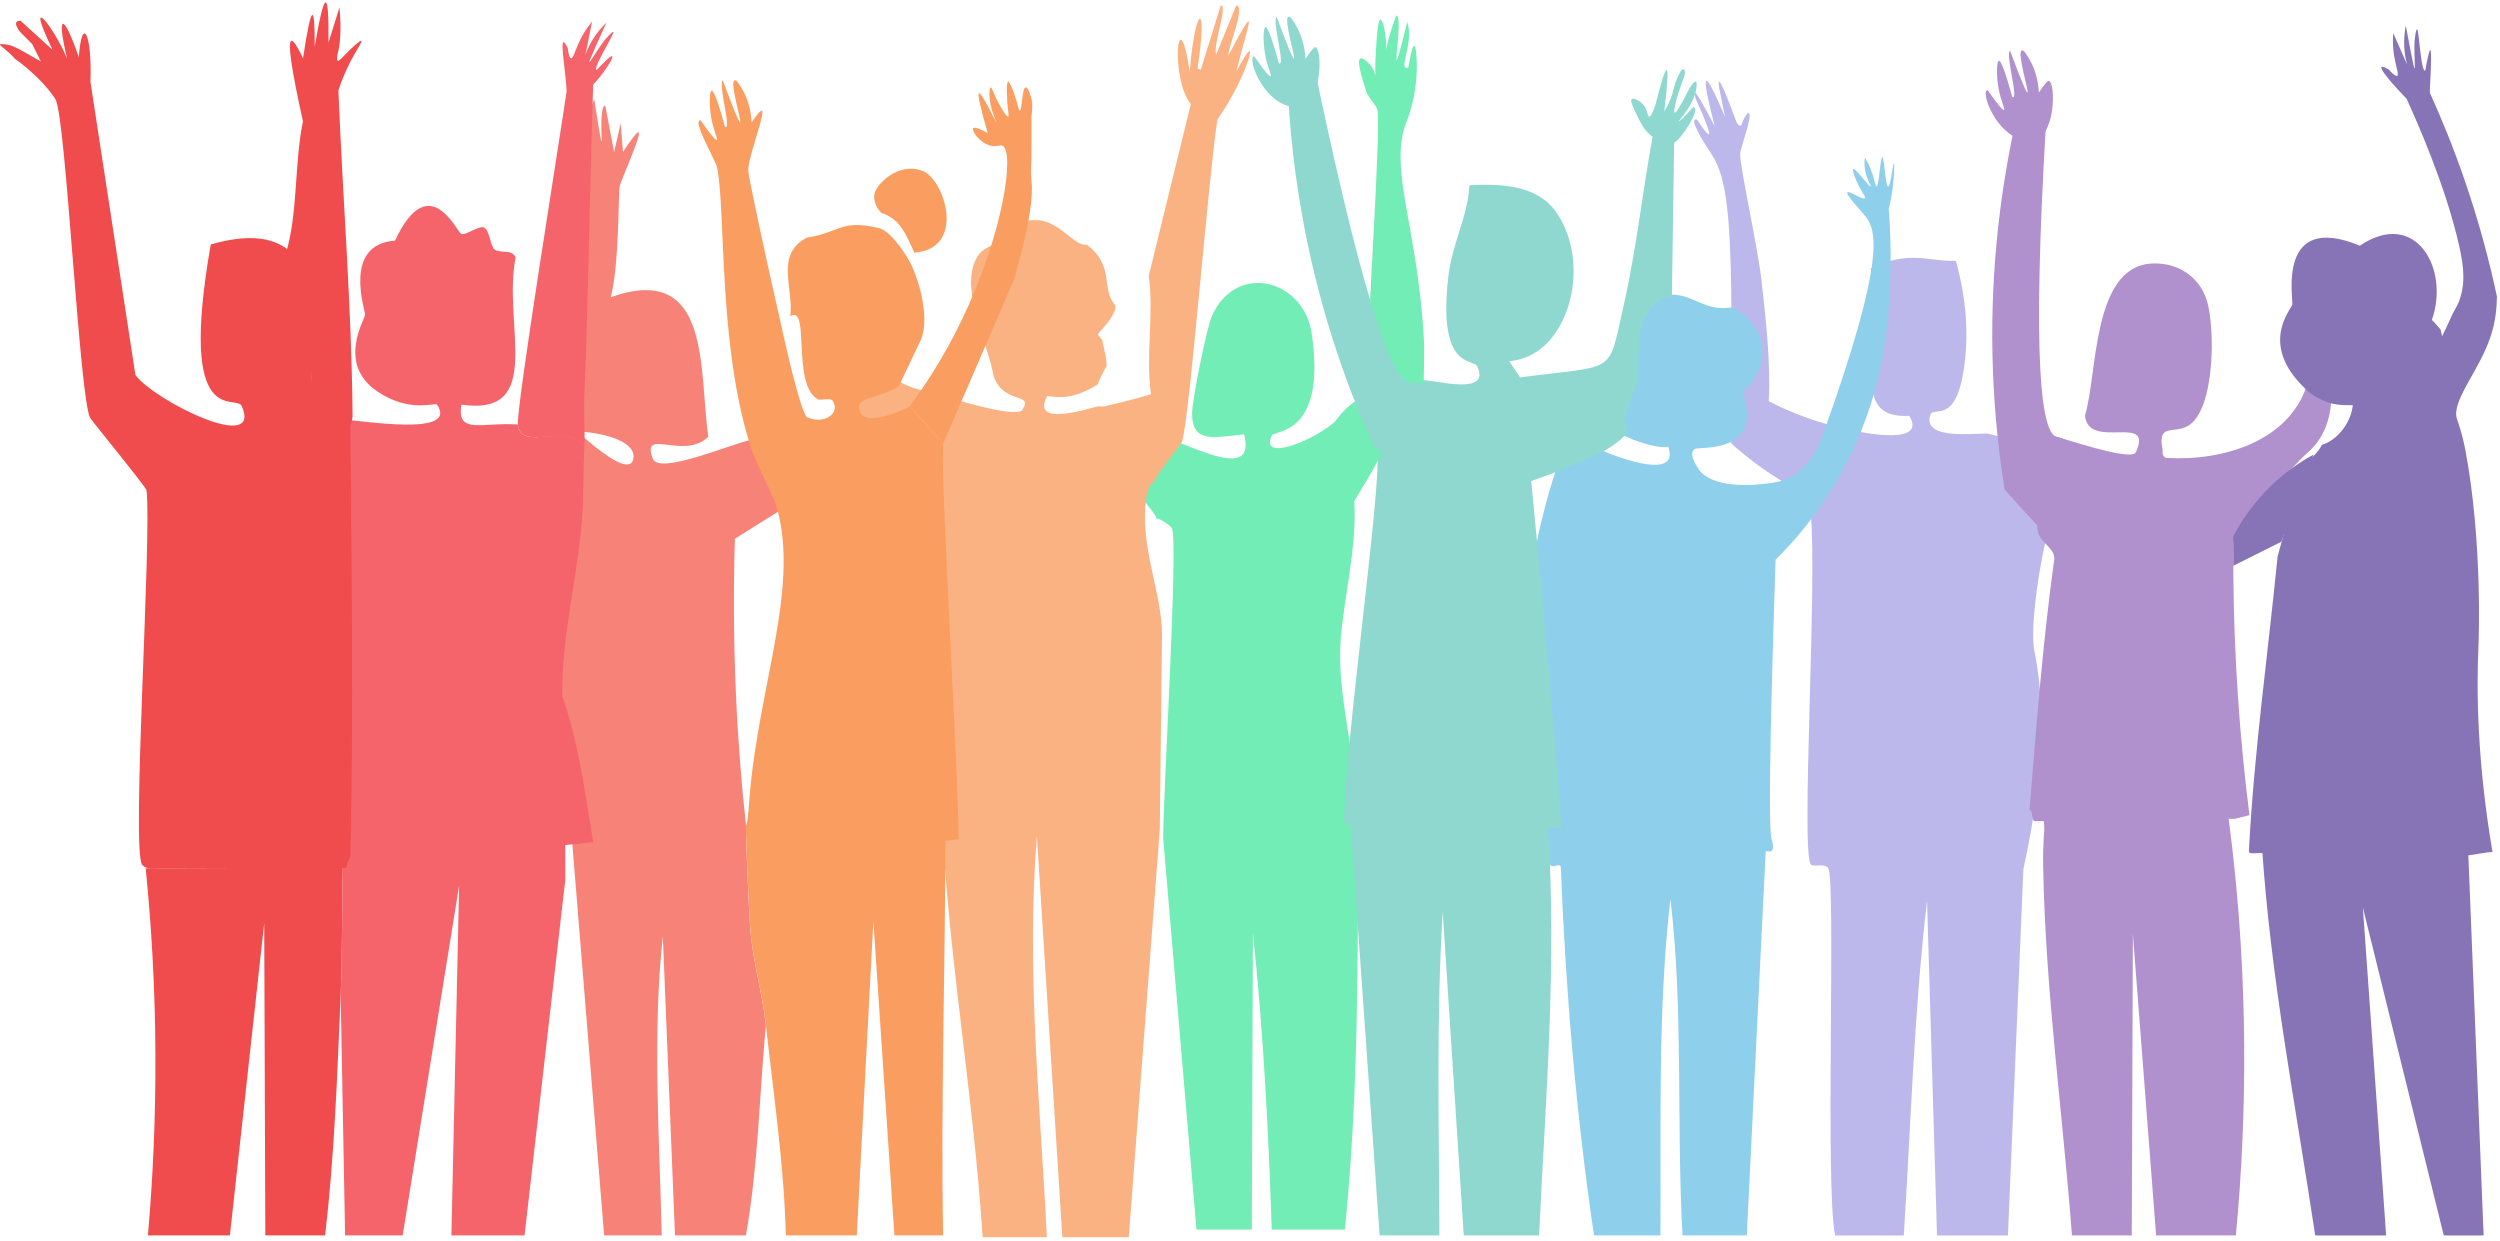 <svg width="429" height="213" viewBox="0 0 429 213" fill="none" xmlns="http://www.w3.org/2000/svg">
<path d="M302.41 49.41C303.5 58.47 304.98 74.82 301 76C300.71 76.09 300.38 76.1 300 76C299.76 76.06 299.39 76.12 299 76C295.87 75.02 297.5 64.38 297 46C296.66 33.75 295.69 29.56 293.67 26.41C293.1 25.52 290.16 21.14 290.8 20.55C290.87 20.48 291 20.47 291.2 20.52C292.39 22.3 293.07 23.14 293.25 23.04C293.51 22.9 292.76 20.89 291 17C290.8 16.31 290.74 15.95 290.83 15.91C291.06 15.81 292.19 17.72 294.24 21.66C292.94 16.59 292.46 14 292.82 13.88C293.15 13.77 294.21 15.81 296 20.01C295.67 18.34 295.33 16.68 295 15.01C294.91 14.37 294.91 14.04 295 14.01C295.26 13.93 296.26 16.26 298 21.01C298.2 21.31 298.46 21.63 298.67 21.58C298.86 21.54 298.92 21.24 299 21.01C299.13 20.59 299.39 20.02 299.94 19.38C299.97 19.38 300.03 19.38 300.08 19.4C300.84 19.79 298.64 25.37 298.61 26.41C298.55 28.77 302.06 44.25 302.41 49.41Z" fill="#BCB8EB"/>
<path d="M229.64 71.86L228.88 86.88C232.35 86.44 231.44 82.48 233.82 82.89C233.38 83.63 232.69 84.19 232.3 84.98C233.15 93.16 230.42 103.11 230.02 110.45C229.47 120.44 233.09 130.29 232.68 140.29C232.57 140.27 234.45 140.96 232.68 140.29C232.82 140.31 232.97 140.25 233.06 140.29C233 163.87 233.17 187.55 230.78 211C226.6 211 222.41 211 218.23 211C217.67 193.98 216.79 176.98 215 160.06L214.81 211C211.65 211 208.47 211 205.31 211L199.61 143.9C199.59 136.01 202.19 93.87 201.13 90.68C201 90.3 199.12 88.98 198.47 88.97C198.02 87.46 194.83 85.22 194.29 80.99C195.46 78.69 198.69 74.99 198.85 74.53C206.11 77.32 215.43 82.25 213.49 74.53C208.01 75.12 204.57 76.01 204.56 70.92C204.56 68.81 207.02 56.33 207.98 54.19C212.15 44.9 223.72 47.94 225.09 57.23C227.67 74.79 218.7 73.78 218.25 74.72C215.99 79.4 225.65 75.68 229.65 71.87L229.64 71.86Z" fill="#72EDB6"/>
<path d="M340.75 74.38C341.68 74.51 346.86 75.35 350 80C351.76 82.6 352.09 85.22 352.16 86.55C351.95 87.31 351.85 88.28 351.68 89.38C351.53 90.32 351.48 91.27 351.78 92.25C351.54 92.23 351.05 92.7 351.02 92.82C349.51 99.6 348.4 108.34 349.12 111.83C350.65 119.24 351.26 130.81 347.22 149.09L344.56 212.01C340.51 212.01 336.44 212.01 332.39 212.01L330.68 154.61C328.44 173.64 327.92 192.88 326.69 212.01C322.77 212.01 318.83 212.01 314.91 212.01C313.17 203.95 315.04 151.97 313.77 149.09C313.29 148 311.11 148.88 310.73 148.33C309.01 145.86 311.85 100.73 310.73 88.08C310.65 87.15 310.79 86.17 310.73 85.23C310.1 84.93 309.47 84.61 308.83 84.28C304.17 81.84 300.26 78.95 297.01 76.02C298.68 73.35 300.34 70.69 302.01 68.02C303.91 69.1 306.99 70.68 311.01 72.02C317.15 74.07 326.88 76.01 328.06 73.49C328.23 73.13 328.31 72.49 327.64 71.36C316.38 71.98 323.87 59.04 320.99 46.08C327.77 42.81 330.89 44.94 335.63 44.75C337.32 50.85 337.96 57.21 336.96 63.57C335.48 72.95 331.79 69.63 331.26 71.17C329.78 75.48 338.55 74.36 340.76 74.4L340.75 74.38Z" fill="#BCB8EB"/>
<path d="M146.04 57.27C147.23 58.5 148.1 60.06 150.03 61.83C150.06 61.85 150.43 61.3 150.6 61.45C150.82 61.64 151.04 63.11 154.59 65.63C157.83 67.34 159.83 67.07 160.1 67.15C158.6 70.32 150.75 70.72 149.84 75.13C148.93 74.26 144.36 69.04 144.14 68.67C143.9 68.26 142.32 65.43 142.24 65.25C141.93 64.59 139.25 54.1 137.68 51.37C139.7 48.5 141.48 52.54 146.04 57.26V57.27Z" fill="#FAB282"/>
<path d="M202.82 75.83C202.66 76.3 199.42 80 198.26 82.29C197.91 82.98 197.08 83.02 196.74 85.14C195.4 93.6 199.45 101.58 199.4 109.09C199.27 120.18 199.15 131.27 199.02 142.35L193.7 212.3C189.9 212.3 186.09 212.3 182.3 212.3L177.93 143.49C176.07 166.46 178.52 189.39 179.64 212.3C175.97 212.3 172.28 212.3 168.62 212.3C167.16 189.34 163.13 166.44 161.78 143.49C161.76 143.22 162.87 144.86 162.54 138.74C161.97 128.12 161.04 117.43 160.64 106.81C160.39 100.31 160.98 93.72 160.64 87.23C160.59 86.24 161.18 85.73 161.02 84.76C157.45 82.28 152.27 77.4 148.85 76.59C148.89 76.22 148.78 75.8 148.85 75.45C149.76 71.04 157.62 70.64 159.11 67.47C161.52 68.22 161.28 67.82 161.39 67.85C163.35 68.37 174.45 71.89 175.46 70.32C177.39 67.29 172.35 69.49 170.52 64.62C169.61 59.02 164.69 50 167.48 44.47C169.14 41.18 172.6 42.69 172.8 39.34C180.26 34.71 183.21 41.75 186.11 42H186.49C191.4 45.63 188.8 49.54 191.43 52.45C191.53 54.26 188.44 57.11 188.39 57.39C188.37 57.53 189.14 58.28 189.15 58.34C189.27 59.13 189.49 59.74 189.53 60.24C189.54 60.37 189.83 60.67 189.91 62.9C189.49 63.24 188.42 65.77 188.39 65.94C182.96 69.44 179.86 67.62 179.65 68.03C176.83 73.44 187.05 70 188.39 69.74C188.74 69.67 189.2 69.82 189.53 69.74C192.19 69.09 194.89 68.46 197.51 67.65C196.55 60.87 198.05 54.07 197.13 47.31L204.35 17.85C200.7 13.45 202.17 -1.01 204.16 12.34C205.09 0.6 207.35 -0.05 205.49 11.77L206.06 11.96L209.48 0.94C210.79 0.57 208.01 8.3 208.72 9.3L212.14 0.94C213.84 1.01 210.59 8.43 210.81 9.49C216.49 -1.26 213.99 4.65 212.14 12.34C216.6 3.64 214.3 12.8 208.91 20.51C207.39 30.01 204.11 72.08 202.83 75.82L202.82 75.83Z" fill="#FAB282"/>
<path d="M320 27C320.27 27.45 320.65 28.13 321 29C321.72 30.79 321.78 32 322 32C322.46 32 322.63 27 323 27C323.37 27 323.52 31.99 324 32C324.43 32 324.82 27.98 325 28C325.08 28 325.07 28.94 325 30C324.79 33.1 324.15 36.02 324 36C323.91 35.99 323.97 35 324 35C324.1 35 324.92 44.26 324 54C323.73 56.9 323.33 60.91 322 66C319.53 75.45 315.49 82.29 313 86C311.14 88.77 308.45 92.33 304.69 96.05C303.59 129.75 303.54 142.46 304 144C304.06 144.18 304.53 145.58 304 146C303.75 146.2 303.33 146.12 303 146L299.75 212C296.08 212 292.39 212 288.73 212C287.64 192.76 288.91 173.35 286.64 154.22C284.46 173.38 285.04 192.74 284.93 212C281.13 212 277.32 212 273.53 212C270.45 191.05 268.65 169.89 267.83 148.7C266.94 147.42 265.51 152.02 264.41 141.67C263.19 130.19 264.7 110.49 262.89 97C264 91.36 265.23 85.9 267.07 80.46C269.51 79.34 272 78.48 274.29 77.04C278.36 78.87 288.27 82.31 286.26 76.66C284.48 77.17 278.34 75.03 277.71 74C276.17 71.5 278.87 67.57 279.23 65.07C279.8 61.15 278.07 52.54 284.93 50.81C290.16 49.5 291.94 53.74 297.29 52.71C303.4 56.04 304.19 62.57 299 67.35C302.88 78.01 291.48 76.58 290.83 77.04C289.72 77.83 291.06 79.8 291.21 80.08C293.47 84.21 301.79 83.15 303.02 83C304.57 82.8 305.69 82.66 307.02 82C310.76 80.15 312.25 76.16 313.02 74C323.77 43.96 321.97 39.36 320.02 37C319.22 36.03 316.69 33.38 317.02 33C317.32 32.66 319.69 34.4 320.02 34C320.19 33.8 319.66 33.23 319.02 32C318.37 30.74 317.78 29.14 318.02 29C318.39 28.78 320.78 32.16 321.02 32C321.16 31.9 320.28 30.77 320.02 29C319.9 28.19 319.95 27.49 320.02 27H320Z" fill="#8ECFEB"/>
<path d="M128.01 141.67C127.22 134.39 126.6 126.64 126.26 118.46C125.87 109.26 125.86 100.57 126.11 92.44L133.71 87.69C132.78 83.45 130.08 79.62 128.77 75.52C125.93 76.01 113.13 81.55 112.04 78.75C109.9 73.2 117.32 79.07 121.54 74.95C119.9 63.51 122.15 44.87 104.81 51C106.29 45.23 106.09 33.23 106.33 31.99C106.59 30.63 113.27 16.31 106.9 26.1L106.52 21.16L105.38 26.1L103.86 18.12C102.23 18.12 104.45 32.78 101.96 16.98C99.48 23.12 103.49 32.22 99.3 19.64C97.53 22.05 102.87 28.11 97.59 23.63C98.11 27.04 100.94 31.91 101.01 32.37C101.28 34.21 95.73 65.76 92.27 67.91C92.15 70.81 92.41 73.76 92.27 76.65C92.07 80.67 92.19 84.86 91.89 88.82C92.45 88.85 94.87 90.74 94.93 90.91C95.74 93.28 94.58 138.55 95.69 141.09C96.12 142.07 97.64 141.38 97.97 141.85L103.67 211.99C106.96 211.99 110.26 211.99 113.55 211.99C113.17 194.9 111.92 177.72 113.74 160.67L115.83 211.99C119.88 211.99 123.95 211.99 128 211.99C130.11 200.07 130.31 187.91 131.42 175.88C130.83 170.51 129.25 165.15 128.76 159.72C128.56 157.47 127.95 143.67 128 141.66L128.01 141.67ZM108.24 79.51C106.84 80.53 102.75 77.37 99 74C104.45 74.35 108.35 75.87 108.69 77.97C108.76 78.43 108.71 79.17 108.24 79.51Z" fill="#F78277"/>
<path d="M88.87 72.86C89.38 77.73 97.56 72.18 100.27 76.66C100.07 80.68 100.19 84.87 99.89 88.83C99.12 99.03 96.37 109.11 96.47 119.43C99.32 127.51 100.38 136.09 101.79 144.52L97 145C97 146.5 97 149.48 97 151L90.01 212C85.83 212 81.64 212 77.46 212L78.79 151.94L69.1 212C65.81 212 62.51 212 59.22 212L58.46 170.94C58.77 163.57 58.65 156.25 58.84 148.89C58.84 148.62 59.6 146.91 59.6 146.8C60.18 121.99 59.79 96.92 59.6 72.1C61.63 72.04 78.82 75.08 75 69.44C74.7 68.99 70.33 70.95 64.74 67.16C57.76 62.43 62.6 54.79 62.65 54.04C62.7 53.22 58.72 41.94 67.78 41.3C73.67 28.72 78.41 39.92 79.18 40.16C79.93 40.4 82.03 38.77 82.98 39.02C84.02 39.3 84.12 42.3 84.88 42.82C85.95 43.56 87.68 42.66 88.49 44.15C86.16 55.57 93.69 71.53 79.18 69.43C78.3 74.69 82.77 72.39 88.87 72.85V72.86Z" fill="#F5636B"/>
<path d="M100.27 67.92C100.15 70.82 100.41 73.77 100.27 76.66C97.55 72.18 89.38 77.73 88.87 72.86C88.57 69.98 96.14 23.37 97.23 15.65C97.09 11.84 95.61 4.58 97.42 8.24C97.6 9.68 97.83 9.99 98 10.01C98.44 10.05 98.73 8.26 100 6.01C100.59 4.97 101.19 4.18 101.6 3.68C101.22 5.58 100.84 7.48 100.46 9.38C100.93 8.1 101.71 6.54 103 5.01C103.36 4.59 103.72 4.21 104.07 3.87C98.6 15.92 102.01 8.82 104.07 6.53C107.78 2.4 101.48 11.57 102.36 12.04C107.6 6.38 104.1 12.2 101.79 14.51C101.19 32.31 100.99 50.13 100.27 67.92Z" fill="#F5636B"/>
<path d="M414 18C410.08 14.04 408.38 11.82 408.66 11.5C408.77 11.38 409.16 11.5 409.85 11.89C410.84 12.98 411.21 13.1 411.36 13.01C411.75 12.79 410.95 11.13 410.7 8.53C410.58 7.32 410.63 6.32 410.68 5.67C411.47 7.46 412.26 9.26 413.04 11.05C412.69 9.72 412.43 7.97 412.61 5.95C412.66 5.39 412.74 4.87 412.84 4.38C415.28 17.54 414 9.68 414.39 6.58C415.08 0.99 415.16 12.27 416.17 12.14C416.59 9.75 416.88 8.57 417.03 8.59C417.24 8.61 417.22 10.75 416.98 15.01C417.03 17.93 416.46 17.02 415.5 18H414Z" fill="#8774B6"/>
<path d="M58.83 148.89C58.64 156.25 58.76 163.57 58.45 170.94C57.87 184.63 57.38 198.39 55.79 212C52.37 212 48.94 212 45.53 212L45.34 158.4L39.45 212C34.77 211.99 30.07 212.01 25.38 212C26.22 202.43 26.73 191.93 26.67 180.64C26.61 169.23 25.97 158.64 25 149C36.28 148.96 47.56 148.93 58.83 148.89Z" fill="#F04B4D"/>
<path d="M60.5 71.5C60 75 58.41 73.78 57.5 73.5C49.85 71.18 56.3 54.44 50.85 45.54C50.52 45.01 49.49 44.25 48.95 43.83C51.17 36.93 50.45 28.33 51.99 20.83C49.99 11.81 49.33 7.2 50 7C50.33 6.9 51 7.9 52 10C52.75 5.01 53.29 2.53 53.61 2.56C53.89 2.58 54.02 4.4 54 8C54.87 2.91 55.5 0.38 55.89 0.41C56.26 0.44 56.42 2.75 56.36 7.33L58.26 1.25C58.62 5.23 58.35 7.57 58 9C57.94 9.26 57.67 10.29 57.95 10.43C58.19 10.55 58.65 9.93 59.73 8.87C60.17 8.44 61.8 6.84 62 7C62.16 7.13 61.44 8.26 61 9C60.14 10.45 59.04 12.58 58.07 15.51C58.82 34.44 60.35 52.55 60.5 71.5Z" fill="#F04B4D"/>
<path d="M49.471 42.886C50.011 43.306 51.041 44.066 51.371 44.596C56.831 53.495 49.611 69.456 57.261 71.775C58.171 72.055 59.511 72.066 60.111 71.395C60.111 71.645 60.111 71.906 60.111 72.156C60.301 96.975 60.691 122.045 60.111 146.855C60.111 146.965 59.361 148.676 59.351 148.946C40.871 148.946 27.541 148.956 26.521 149.056C26.351 149.076 25.491 149.186 24.761 148.696C24.761 148.696 24.531 148.586 24.381 148.376C22.521 145.756 26.091 91.766 25.141 84.126C24.871 83.316 16.571 73.255 15.521 71.775C13.661 69.165 11.321 20.066 9.521 17.055C8.131 14.726 4.851 11.655 2.521 10.066C1.481 8.726 -0.209 7.826 0.021 7.556C2.011 7.556 2.851 8.296 3.521 8.556L7.021 10.556L5.521 7.556L3.521 5.556C3.521 5.556 1.791 3.556 3.521 3.556L9.021 8.556C4.071 -1.744 9.131 4.386 11.521 10.066C9.651 2.396 10.801 1.896 13.521 9.816C14.051 2.496 15.831 5.736 15.521 14.056L23.241 64.365C26.581 68.805 45.071 77.966 41.491 69.686C40.541 67.486 30.491 74.255 36.171 41.935C40.501 40.745 45.691 39.935 49.481 42.886H49.471Z" fill="#F04B4D"/>
<path d="M383 145C385.72 168.41 385.66 190.83 383.68 212C379.12 212 374.55 212 369.99 212L366 160.3L365.81 212C362.39 212 358.96 212 355.55 212C353.96 191.03 351 169.95 350.61 148.89C350.56 146.45 350.64 144.8 350.71 143.69C350.73 143.4 350.85 142.58 350.77 141.47C350.71 140.63 350.59 140.28 350.6 140.14C350.69 139.23 357.75 138.76 382.34 139.76C382.57 141.49 382.79 143.24 382.99 144.99L383 145Z" fill="#B190CE"/>
<path d="M400 66.5C400.16 68.67 400.04 71.75 398.44 74.65C397.22 76.87 395.54 78 395.02 78.57C390.78 83.21 385.27 86.8 383.24 93.27C383.23 95.02 383.23 96.79 383.24 98.56C383.35 113 384.35 126.79 386.01 139.88C385.15 140.09 384.29 140.31 383.43 140.52C372.84 140.27 362.27 141.29 351.69 140.91H349.03C348.48 139.94 348.9 139.29 348.27 138.95C349.42 124.75 350.52 110.52 352.45 96.41C353.01 94.28 350.32 93.3 349.79 91.51C349.19 89.49 349.99 87.6 350.17 85.63C350.81 85.56 351.19 85.81 351.69 85.04C350.79 81.57 351.68 78.09 351.69 74.65C353.83 75.05 365.73 79.31 366.52 77.59C369.64 70.79 358.43 77.41 357.78 71.32C359.94 64.29 358.98 46.05 368.99 45.24C373.33 44.89 377.32 47.23 378.68 51.51C380.12 56.04 380.18 70.34 375.45 73.08C373.01 74.49 370.21 72.61 371.08 77C371.19 77.54 370.85 78.04 371.65 78.57C381.27 79.2 393.47 75.78 396.17 65.04C397.45 65.53 398.73 66.01 400.01 66.5H400Z" fill="#B190CE"/>
<path d="M418.82 56.61C420.45 63.64 418.52 61 415.97 63.07C413.09 65.4 410.32 67.85 407.23 69.91C405.26 69.17 405.07 69.51 404 69.53C402.79 69.55 401.84 69.53 400.93 69.4C399.02 69.1 397.4 68.15 396.4 67.44C387.14 59.4 393.22 53.09 393.36 52.23C393.53 51.2 390.67 36.25 404.95 42.16C414.52 35.7 420.41 46.12 417.31 54.9C417.68 55.23 418.8 56.5 418.83 56.61H418.82Z" fill="#8774B6"/>
<path d="M353 75C353.28 75.06 354.35 75.17 355 76C356.46 77.85 354.63 81.75 352.68 84.98C352.55 85.07 352.35 85.22 352.16 85.46C350.28 87.91 354.55 93.57 354 94C353.64 94.28 351.32 92.25 344 84C343.02 77.93 342.29 71.24 342 64C341.37 48 343.12 34.02 345.45 22.82C352.25 23.25 349.58 21.2 350.01 20.73C350.21 20.51 351.01 20.34 351.15 20.16C348.61 62.7 350.32 74.42 352.99 75H353Z" fill="#B190CE"/>
<path d="M161.46 140.91C161.46 141.16 162.22 142.94 162.22 143.19C162.22 166.1 161.43 189.07 161.84 212C159.06 212 156.26 212 153.48 212L149.87 158.02L147.02 212C142.97 212 138.9 212 134.85 212C134.54 199.82 132.75 187.93 131.43 175.89C130.84 170.52 129.26 165.16 128.77 159.73C128.57 157.48 127.96 143.68 128.01 141.67C128.01 141.55 128.31 141.31 128.39 139.39C134.73 136.46 134.68 140.75 135.04 140.91C136.25 141.45 157.78 140.5 161.46 140.91Z" fill="#FA9D60"/>
<path d="M151.2 39.27C153.07 39.99 155.71 43.91 156.52 45.73C158.03 49.11 159.44 54.85 158.04 58.28C156.77 60.94 155.51 63.6 154.24 66.26C150.63 68.63 146.06 67.95 147.78 71.01C148.84 72.89 154.56 70.71 156.14 69.68C156.36 70.05 160.93 75.27 161.84 76.14C161.77 76.49 161.88 76.92 161.84 77.28C161.38 81.41 164.51 133.74 164.5 144C157.36 145.24 145.22 143.74 135.04 141.91C132.69 141.49 130.47 140.97 128.39 140.39C129.25 120.5 136.87 103.13 133.71 88.69C132.78 84.45 130.08 80.62 128.77 76.52C123.23 59.21 124.55 36.22 123.07 28.81C122.8 27.48 118.65 20.53 120.22 20.64C122.25 23.55 122.85 24.09 123.01 24C123.24 23.87 122.4 22.4 122.01 20C121.68 17.95 121.73 15.63 122.12 15.56C122.39 15.51 122.99 16.58 124.41 21.78C125.64 22.54 123.19 14.49 124.03 13.8C125.38 17.43 126.79 21.08 127.02 21C127.32 20.9 125.18 14.14 126.04 13.79C126.18 13.73 126.37 13.86 126.5 13.98C127.1 14.79 127.9 16.05 128.42 17.75C128.81 19.02 128.94 20.16 128.97 21.02C133.5 14.26 128.35 26.35 128.4 29.19C128.43 30.98 135.01 60.38 136 64.16C136.29 65.26 137.84 71.27 138.47 71.57C141.39 72.97 144.38 70.88 142.84 68.72C142.49 68.23 140.76 68.74 140.37 68.53C135.76 66.03 139.1 52.13 135.62 54.27C136.19 49.16 132.96 43.69 138.47 40.77C144.26 39.91 144.24 37.47 151.21 39.25L151.2 39.27Z" fill="#FA9D60"/>
<path d="M156.9 43.35C155.51 40.46 154.68 37.64 151.2 36.51C151.14 36.35 149.76 35.17 150.06 33.28C150.3 31.77 153.95 27.79 158.23 29.29C162.06 30.63 165.95 42.66 156.9 43.36V43.35Z" fill="#FA9D60"/>
<path d="M156.14 69.68C158.56 66.39 161.88 61.45 165 55C172.18 40.18 174.19 25.92 172 25C171.55 24.81 171.1 25.27 170 25C168.05 24.52 166.69 22.4 167 22C167.15 21.81 167.75 21.9 169.49 22.82C168.1 18.02 167.73 16.1 168 16C168.47 15.83 170.9 21.05 171 21C171.05 20.98 170.36 19.76 170 18C169.7 16.55 169.75 15.05 170 15C170.18 14.97 170.38 15.72 171 17C171.65 18.34 172.71 20.12 173 20C173.14 19.94 173.06 19.48 173 19C172.71 16.77 172.67 14.07 173 14C173.24 13.95 173.76 15.35 174 16C174.68 17.86 174.78 19 175 19C175.41 19 175.36 15.07 176 15C176.35 14.96 176.8 16.1 177 17C177.25 18.12 177.1 18.86 177 20V26C177.06 27.59 176.79 29.27 177 31C177.29 33.37 176.88 38.03 174 48C169.95 57.38 165.89 66.76 161.84 76.14" fill="#FA9D60"/>
<path d="M347 24C342.39 22.77 340.12 16.17 340.89 15.56C340.96 15.51 341.04 15.5 341.11 15.51C343.14 18.42 343.74 18.96 343.9 18.87C344.13 18.74 343.29 17.27 342.9 14.87C342.57 12.82 342.62 10.5 343.01 10.43C343.28 10.38 343.88 11.45 345.3 16.65C346.53 17.41 344.08 9.36 344.92 8.67C346.27 12.3 347.68 15.95 347.91 15.87C348.21 15.77 346.07 9.01 346.93 8.66C347.07 8.6 347.26 8.73 347.39 8.85C347.99 9.66 348.79 10.92 349.31 12.62C349.7 13.89 349.83 15.03 349.86 15.89C350.9 14.34 351.43 13.78 351.63 13.88C352.73 14.4 352.75 22.75 349.29 24.07C348.44 24.39 347.64 24.18 347.01 24.01L347 24Z" fill="#B190CE"/>
<path d="M423.53 145.85L426.19 212C423.91 212.02 421.62 211.99 419.35 212L405.47 155.74L409.46 212C405.41 212.02 401.34 212 397.29 212C393.97 189.88 389.65 167.83 388.17 145.47C390.98 146.07 419.91 146.24 423.52 145.85H423.53Z" fill="#8774B6"/>
<path d="M417 16C419.06 20.55 421.11 25.59 423 31.11C425.43 38.2 427.19 44.85 428.47 50.87C428.46 54.04 427.85 56.38 427.35 57.85C425.34 63.8 420.59 68.86 421.62 71.93C421.68 72.12 421.91 72.71 422.19 73.65C422.19 73.65 422.69 75.31 423.02 77.03C426.09 93.18 425.31 110.67 425.31 110.67C424.94 118.82 425.1 130.74 427.71 146.21C426.32 146.26 424.88 146.64 423.53 146.78C419.92 147.17 390.98 147 388.18 146.4C387.63 146.28 386.2 146.64 385.9 146.21C386.77 129.26 389.16 112.35 390.84 95.48L395.02 80.16C396.16 78.94 397.74 77.84 398.44 76.33C401.33 75.49 403.76 71.99 403.76 69.05C404.83 69.03 405.02 68.69 406.99 69.43C410.08 67.35 412.85 64.89 415.73 62.54C418.28 60.46 420.4 54.54 421.24 53.16C423.4 49.63 422.75 45.55 421.99 42.18C419.68 31.86 414.62 20.55 412.99 17C414.32 16.66 415.66 16.33 416.99 15.99L417 16Z" fill="#8774B6"/>
<path d="M391.47 92.97L383.23 97.09C383.27 95.41 383.2 93.72 383.23 92.04C384.33 89.93 386.06 87.15 388.72 84.36C391.72 81.21 394.77 79.22 397 78C395.16 82.99 393.31 87.98 391.47 92.97Z" fill="#8774B6"/>
<path d="M259 62C259.67 63 260.33 64 261 65C261.69 71.64 262.35 78.3 263 85C264.86 104.2 266.52 123.2 268 142C267.21 142.02 266.42 142.03 265.63 142.05C267.2 165.32 265.2 188.74 264.11 212C259.81 212 255.49 212 251.18 212L247.57 156.5C246.43 174.99 246.96 193.52 247 212C243.58 212 240.15 212 236.74 212L231.8 141.86C231.57 141.58 231.38 141.42 231.04 141.29C230.94 141.25 230.8 141.31 230.66 141.29C230.66 128.36 236.98 84.38 236.36 77.8C236.34 77.55 236.37 77.29 236.36 77.04C237.19 76.46 242.49 72.66 242.06 67.73C242.01 67.21 241.9 66.63 241.68 66.02C242.17 65.85 244.2 65.26 244.34 65.26C246.34 65.22 255.99 67.99 253.46 62.79C252.87 61.57 246.69 63.51 248.52 47.58C249.22 41.48 251.89 37.32 252.13 31.8C257.43 31.5 263.87 31.68 267.15 36.55C272.55 44.59 269.9 56.85 263.11 60.71C261.68 61.52 260.23 61.86 259 61.99V62Z" fill="#8FD8D0"/>
<path d="M232.794 68.975L233 70C233.152 70.27 236.848 76.906 237 77.176C237 77.296 237 77.426 237 77.555C237 77.686 237 77.815 237 77.935C236.015 80.204 232.656 85.461 231.5 87.5C229.245 87.09 231.287 87.57 228 88L228.72 72.988C229.232 72.128 229.961 71.119 230.984 70.129C231.448 69.69 231.903 69.31 232.329 69L232.794 68.975Z" fill="#72EDB6"/>
<path d="M244.34 67.26C244.2 67.26 242.17 67.86 241.68 68.02C239.59 64.71 237.11 61.69 234.84 58.52C234.93 51.28 236.97 21.75 236.36 18.79C236.24 18.22 234.72 16.6 234.46 15.75C233.68 13.22 232.76 10.39 233.44 10.05C233.88 9.83 234.76 10.75 235 11C235.74 11.77 235.94 12.64 236 13V11C236.24 4.81 236.59 3.37 236.89 3.36C237.07 3.36 237.32 3.86 237.5 4.72C238.58 9.73 236.67 10.75 239.59 2.63C241.12 2.63 237.71 19.01 241.49 3.77C242.72 7.41 239.71 12.34 241.68 11.56C242.19 8.55 242.49 7.85 242.67 7.86C243.05 7.89 243.28 11.03 243 13.99C242.64 17.72 241.55 20.42 241.3 21.06C238.23 29.05 243.41 39.57 244.34 58.32C244.49 61.28 244.23 64.29 244.34 67.25V67.26Z" fill="#72EDB6"/>
<path d="M287.3 24.44C285.74 24.89 284.01 23.76 283.88 23.68C283.48 23.43 283.21 23.19 283 23C282.42 22.47 281.84 21.76 281 20C280.15 18.22 279.7 17.26 280 17C280.31 16.74 281.37 17.24 282 18C282.78 18.93 282.67 19.96 283 20C283.21 20.02 283.54 19.64 284.07 17.98C285.09 13.95 285.73 11.95 286 12C286.29 12.05 286.15 14.42 285.59 19.12C286.37 17.87 286.78 16.79 287 16C287.25 15.14 287.39 14.23 288 13C288.24 12.52 288.47 12.14 288.63 11.89C288.73 11.89 288.88 11.89 289 12C289.48 12.42 288.66 13.88 288 16C287.61 17.26 287.12 19.24 287.38 19.35C287.55 19.42 288.12 18.72 290 15C290.22 14.66 290.74 13.9 291 14C291.24 14.09 291.13 14.88 291.1 15.13C290.74 17.92 288.05 20.71 288.11 20.76C288.24 20.86 288.92 20.24 290.53 18.37C292.06 18.55 288.3 24.16 287.3 24.45V24.44Z" fill="#8FD8D0"/>
<path d="M287.3 23.44L286.9 50.81C279.76 52.53 281.56 61.14 280.97 65.07C280.59 67.57 277.79 71.5 279.39 74C278.59 75.19 277.06 76.3 275.83 77.04C273.44 78.48 270.85 79.34 268.31 80.46C265.9 81.53 261.61 82.85 260.4 83.5C259.91 79.73 261.19 67.39 260 64.87C277.77 62.47 275.81 64.7 278.6 52.51C280.84 42.72 281.87 32.53 283.74 22.67C284.71 23.43 286.16 23.75 287.3 23.43V23.44Z" fill="#8FD8D0"/>
<path d="M242.13 65.69C242.41 65.67 243.47 65.5 244.32 66.13C246.21 67.53 245.48 71.77 244.45 75.4C244.35 75.52 244.19 75.72 244.08 76C242.92 78.86 248.52 83.2 248.1 83.75C247.83 84.11 245.05 82.77 235.82 76.74C233.28 71.14 230.8 64.88 228.62 57.97C223.79 42.7 221.8 28.76 221.1 17.34C227.77 15.96 224.66 14.69 224.95 14.12C225.09 13.85 225.81 13.48 225.9 13.27C234.67 54.98 239.41 65.83 242.13 65.69Z" fill="#8FD8D0"/>
<path d="M221.15 18.21C216.54 16.98 214.27 10.38 215.04 9.77C215.11 9.72 215.19 9.71 215.26 9.72C217.29 12.63 217.89 13.17 218.05 13.08C218.28 12.95 217.44 11.48 217.05 9.08C216.72 7.03 216.77 4.71 217.16 4.64C217.43 4.59 218.03 5.66 219.45 10.86C220.68 11.62 218.23 3.57 219.07 2.88C220.42 6.51 221.83 10.16 222.06 10.08C222.36 9.98 220.22 3.22 221.08 2.87C221.22 2.81 221.41 2.94 221.54 3.06C222.14 3.87 222.94 5.13 223.46 6.83C223.85 8.1 223.98 9.24 224.01 10.1C225.05 8.55 225.58 7.99 225.78 8.09C226.88 8.61 226.9 16.96 223.44 18.28C222.59 18.6 221.79 18.39 221.16 18.22L221.15 18.21Z" fill="#8FD8D0"/>
</svg>
